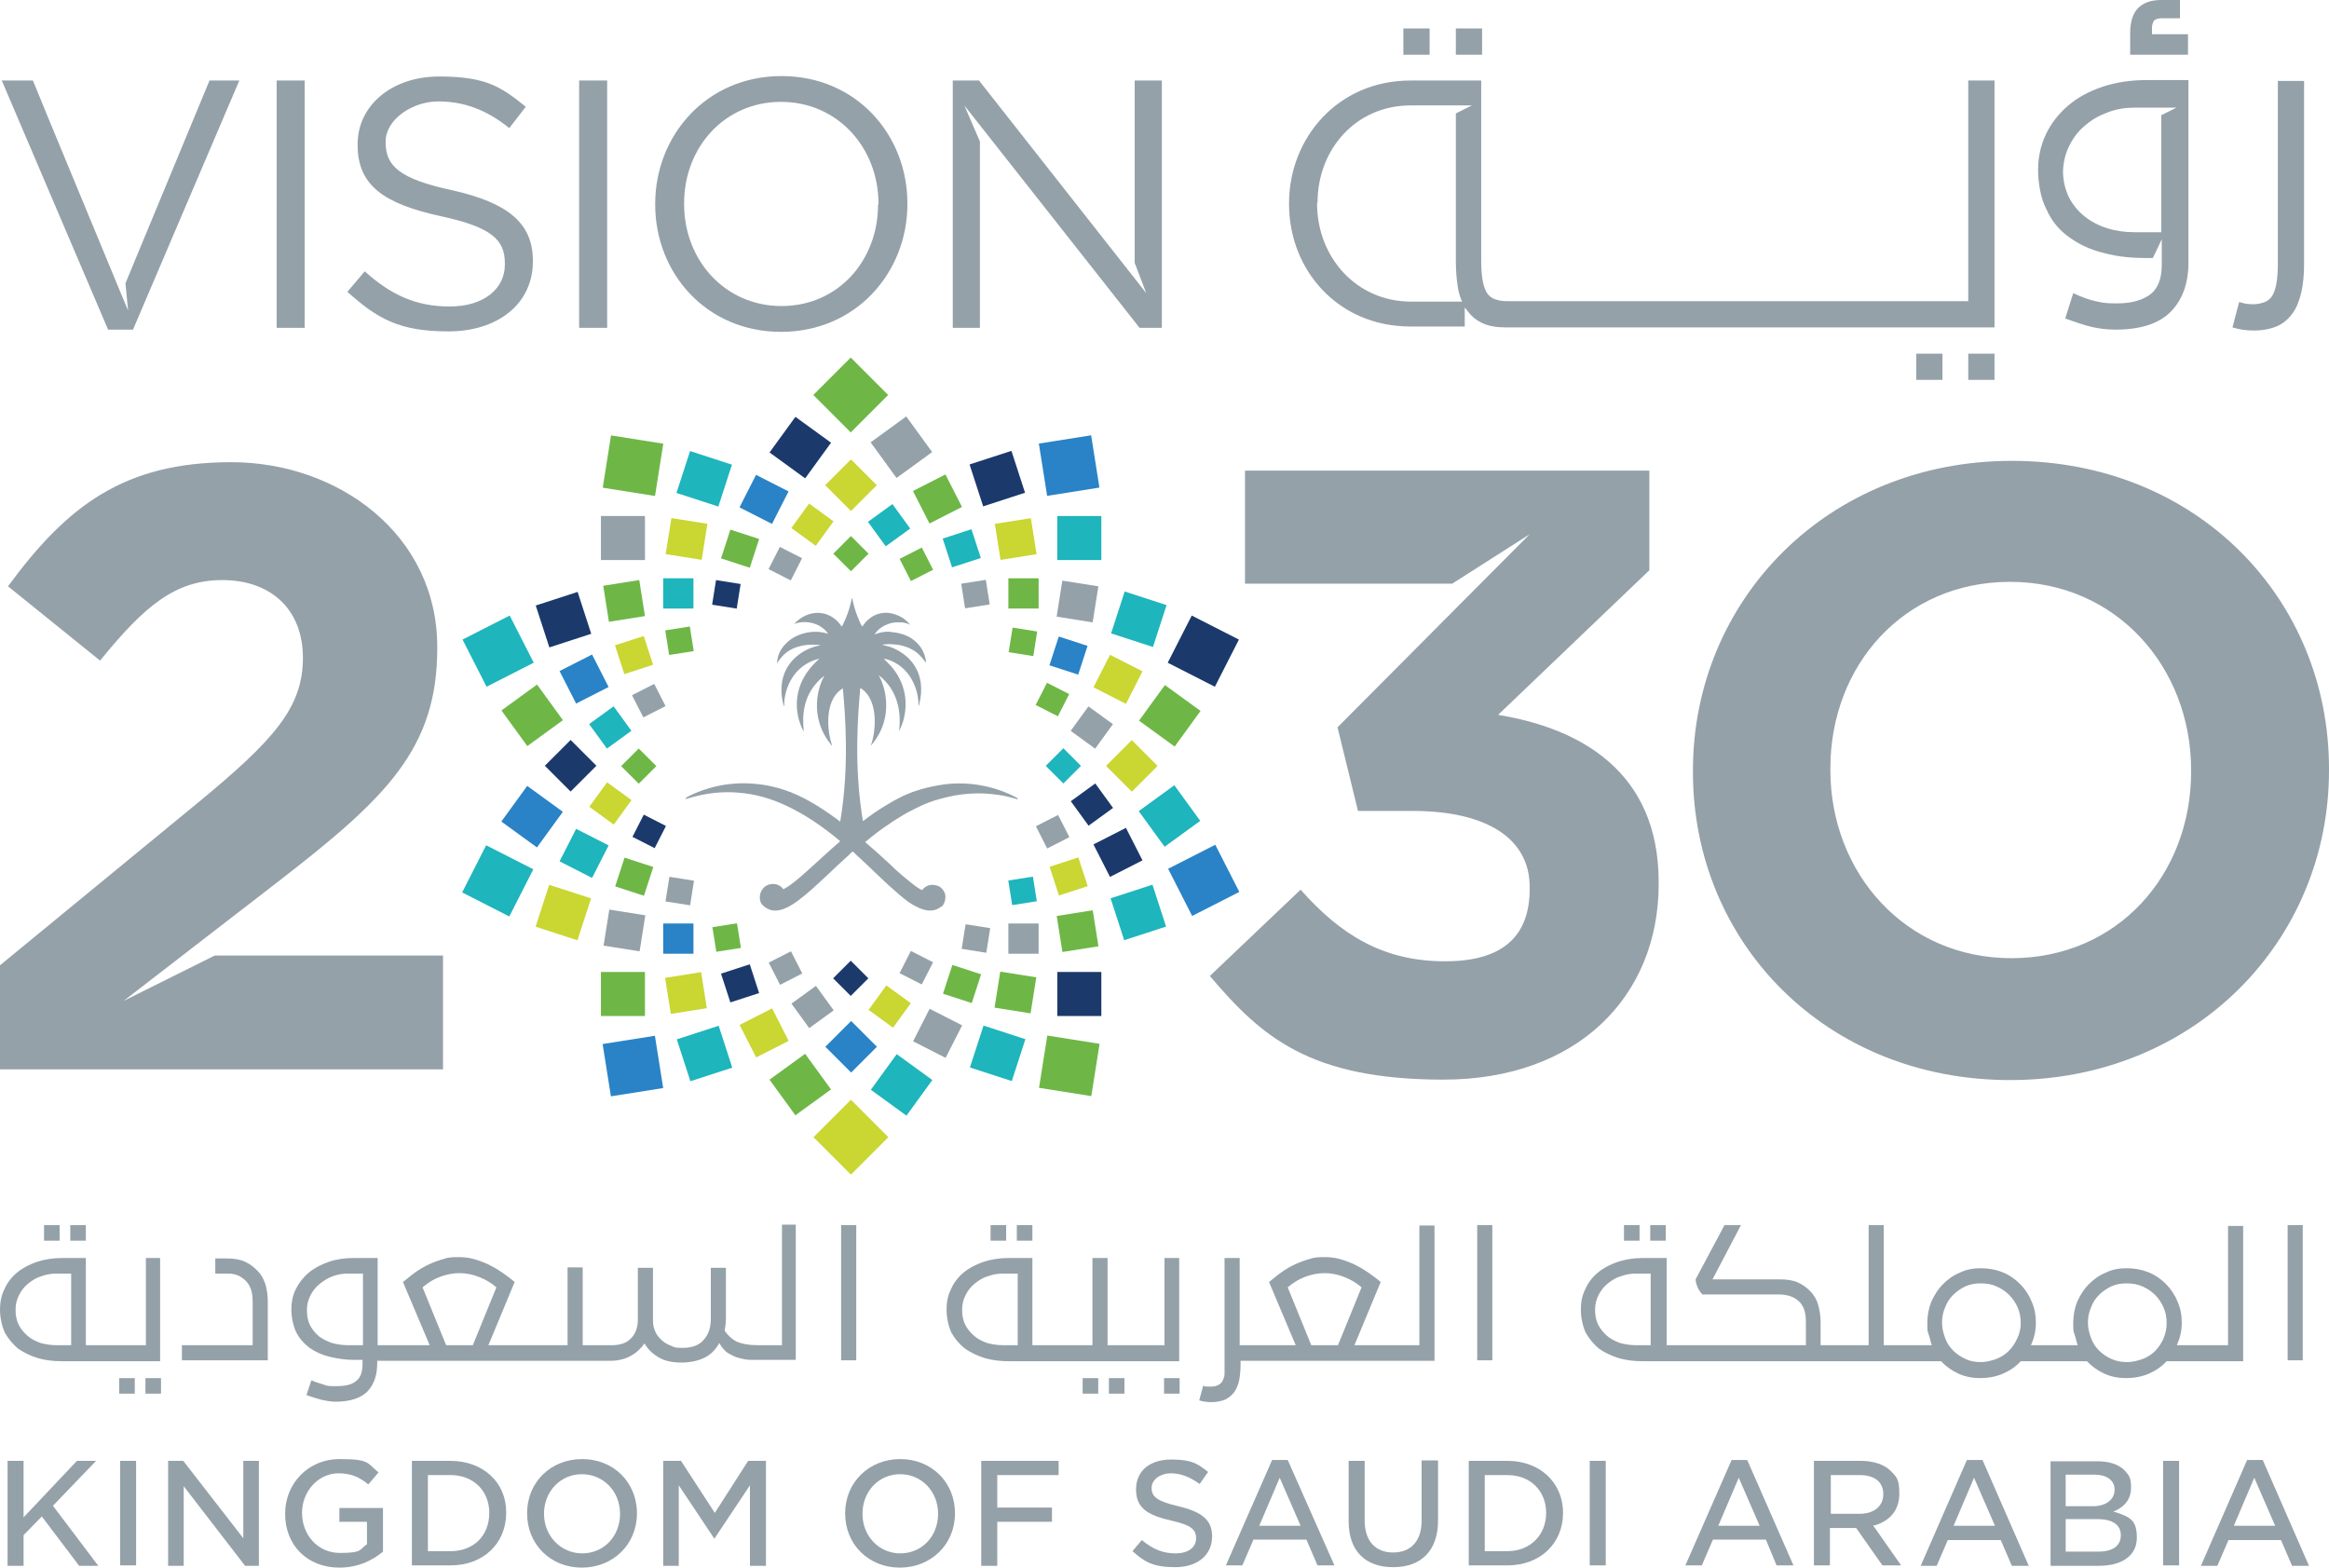 <?xml version="1.0" encoding="UTF-8"?>
<svg id="Layer_1" xmlns="http://www.w3.org/2000/svg" xmlns:xlink="http://www.w3.org/1999/xlink" version="1.1" viewBox="0 0 523.6 352.4">
  <!-- Generator: Adobe Illustrator 29.3.1, SVG Export Plug-In . SVG Version: 2.1.0 Build 151)  -->
  <defs>
    <style>
      .st0 {
        fill: #cad632;
      }

      .st1 {
        fill: #2983c6;
      }

      .st2 {
        fill: #1eb5bc;
      }

      .st3 {
        fill: #6eb746;
      }

      .st4 {
        fill: #1c396b;
      }

      .st5 {
        fill: #94a1a9;
      }
    </style>
  </defs>
  <path class="st5" d="M68.5,73.7h-6.3V18.1h6.3v55.6ZM119.8,58.6v.2c0,9.5-7.9,15.7-19,15.7s-16-2.9-22.7-8.9l3.9-4.6c5.8,5.2,11.4,7.9,19.1,7.9s12.4-4,12.4-9.4v-.3c0-5.2-2.8-8.1-14.4-10.6-12.8-2.8-18.7-6.9-18.7-16v-.2c0-8.7,7.7-15.2,18.3-15.2s13.9,2.3,19.5,6.8l-3.7,4.8c-5.2-4.2-10.3-6-16-6s-11.8,4-11.8,9v.2c0,5.2,2.9,8.2,15.1,10.8,12.3,2.8,18,7.3,18,15.8M175.7,17.1c-16.9,0-28.4,13.4-28.4,28.7v.2c0,15.3,11.4,28.6,28.3,28.6s28.4-13.4,28.4-28.7v-.2c0-15.3-11.4-28.6-28.3-28.6M197.4,46c0,12.6-9,22.8-21.7,22.8s-21.9-10.3-21.9-22.9v-.2c0-12.6,9.1-22.8,21.8-22.8s21.9,10.3,21.9,22.9v.2h0ZM130.2,18.1h6.3v55.6h-6.3V18.1ZM24.3,74.1L.4,18.1h7l3.4,8.3,16.4,39.6,1.6,3.8-.6-6.1,18.9-45.6h6.7l-23.9,56h-5.6ZM255.1,18.1h6.1v55.6h-5l-39.4-50,3.5,8.1v41.9h-6.1V18.1h5.9l37.6,47.8-2.6-6.8V18.1Z"/>
  <path class="st5" d="M430.8,79.5h5.9v5.9h-5.9v-5.9ZM442.5,79.5h5.9v5.9h-5.9v-5.9ZM321.4,12.3h-5.9v-5.9h5.9v5.9ZM465.3,53.4c2.2,1.6,4.8,2.8,7.8,3.5,2.9.8,6.1,1.1,9.3,1.1h1.6l2-4.2v5.8c0,3.1-.9,5.3-2.6,6.6-1.8,1.3-4.2,2-7.4,2s-3.4-.2-4.9-.5c-1.4-.3-3.1-.9-5-1.8l-1.8,5.7c2.3.8,4.2,1.5,6,1.9,1.7.4,3.5.6,5.3.6,5.7,0,9.9-1.4,12.5-4.1s3.9-6.4,3.9-11V18h-9.4c-3.6,0-6.9.5-9.9,1.5s-5.6,2.4-7.7,4.2c-2.1,1.8-3.8,3.9-5,6.4s-1.8,5.2-1.8,8.1.6,6.5,1.9,8.9c1.2,2.7,2.9,4.7,5.2,6.3M465.3,32.6c.9-1.8,2.1-3.3,3.6-4.5,1.5-1.3,3.2-2.2,5.1-2.9,1.9-.7,3.8-1,5.8-1h9.5l-3.4,1.7v26.3h-6c-2.2,0-4.3-.3-6.2-.9s-3.6-1.5-5.1-2.7-2.6-2.6-3.5-4.3c-.8-1.7-1.3-3.7-1.3-5.9.1-2.1.6-4.1,1.5-5.8M333.2,12.3h-5.9v-5.9h5.9v5.9ZM506.7,74.3c-1.6,0-3.2-.2-4.8-.7l1.5-5.7c.7.2,1.2.3,1.6.4.4,0,.9.1,1.4.1,1.1,0,2-.2,2.8-.5.7-.3,1.3-.8,1.7-1.5s.7-1.6.9-2.8c.2-1.2.3-2.6.3-4.2V18.2h5.9v41.2c0,2.3-.2,4.4-.6,6.2-.4,1.8-1,3.4-1.9,4.7-.9,1.3-2,2.3-3.5,3-1.4.6-3.2,1-5.3,1M491.8,12.3h-12.9v-4.8c0-2.6.6-4.5,1.8-5.7s2.9-1.8,5.2-1.8h4.2v4.1h-4c-.9,0-1.5.2-1.8.5-.3.4-.5,1-.5,1.7v1.4h8.1v4.6h0ZM317.1,73.4h12.2v-4.4c0,.2.2.4.4.6.9,1.3,2,2.3,3.5,3,1.4.7,3.2,1,5.3,1h109.9V18.1h-5.9v49.6h-103.8c-1.1,0-2-.2-2.8-.5-.7-.3-1.3-.8-1.7-1.5s-.7-1.6-.9-2.8c-.2-1.2-.3-2.6-.3-4.2V18.1h-15.9c-16.3,0-27.3,12.9-27.3,27.6v.2c0,14.8,11,27.5,27.3,27.5M296.2,45.6c0-12.1,8.7-21.9,20.9-21.9h13.8l-3.6,1.8v33.2c0,2.3.2,4.4.5,6.2.2,1.1.5,2,.9,2.9h-11.5c-12.2,0-21.1-9.9-21.1-22.1h0c0-.1,0-.1,0-.1Z"/>
  <polygon class="st5" points="22.1 352 17.8 352 9.4 340.9 5.3 345.1 5.3 352 1.7 352 1.7 328.4 5.3 328.4 5.3 341.1 17.3 328.4 21.6 328.4 11.9 338.5 22.1 352"/>
  <rect class="st5" x="27" y="328.4" width="3.6" height="23.5"/>
  <polygon class="st5" points="58.2 328.4 58.2 352 55.1 352 41.3 334.1 41.3 352 37.8 352 37.8 328.4 41.2 328.4 54.7 345.8 54.7 328.4 58.2 328.4"/>
  <path class="st5" d="M86.1,339.1v9.7c-2,1.7-5.3,3.6-9.8,3.6-7.2,0-12.2-5-12.2-12.1h0c0-6.9,5.3-12.3,12.2-12.3s6.2.9,8.8,3l-2.3,2.7c-1.8-1.5-3.7-2.5-6.7-2.5-4.5,0-8.2,4-8.2,8.9s3.5,9,8.5,9,4.4-.7,6-1.9h.1v-5.1h-6.2v-3.1h9.8Z"/>
  <path class="st5" d="M101.3,328.4h-8.7v23.5h8.7c7.3,0,12.5-4.9,12.5-11.8.1-6.8-5.2-11.7-12.5-11.7M101.3,348.7h-5.1v-17.1h5.1c5.1,0,8.7,3.5,8.7,8.5,0,5.1-3.5,8.6-8.7,8.6"/>
  <path class="st5" d="M130.9,328c-7.1,0-12.4,5.2-12.4,12.2h0c0,7,5.3,12.2,12.3,12.2s12.4-5.2,12.4-12.2-5.3-12.2-12.3-12.2M139.4,340.3c0,5.1-3.7,8.9-8.5,8.9s-8.6-3.9-8.6-8.9,3.7-8.9,8.5-8.9c4.8,0,8.6,3.8,8.6,8.9h0Z"/>
  <polygon class="st5" points="172.2 328.4 172.2 352 168.6 352 168.6 333.9 160.6 345.9 152.6 333.9 152.6 352 149.1 352 149.1 328.4 153.1 328.4 160.7 340.1 168.2 328.4 172.2 328.4"/>
  <path class="st5" d="M202.4,328c-7,0-12.4,5.2-12.4,12.2h0c0,7,5.3,12.2,12.3,12.2s12.4-5.2,12.4-12.2-5.3-12.2-12.3-12.2M210.9,340.3c0,5.1-3.7,8.9-8.5,8.9s-8.5-3.9-8.5-8.9,3.6-8.9,8.5-8.9c4.7,0,8.5,3.8,8.5,8.9h0Z"/>
  <polygon class="st5" points="224.2 331.6 224.2 338.9 236.5 338.9 236.5 342.1 224.2 342.1 224.2 352 220.6 352 220.6 328.4 238 328.4 238 331.6 224.2 331.6"/>
  <path class="st5" d="M272.5,345.4c0,4.2-3.3,6.9-8.3,6.9s-6.9-1.2-9.6-3.6l2.1-2.5c2.5,2.1,4.8,3,7.6,3s4.6-1.3,4.6-3.4-1.3-3-5.7-4c-5.1-1.2-7.8-2.7-7.8-7s3.3-6.7,7.9-6.7,5.9.9,8.3,2.8l-1.9,2.7c-2.2-1.6-4.3-2.4-6.5-2.4s-4.3,1.3-4.3,3.3,1.3,3,6,4.1c5.5,1.3,7.6,3.2,7.6,6.8"/>
  <path class="st5" d="M289.5,328.2h-3.5l-10.4,23.7h3.7l2.5-5.8h11.9l2.5,5.8h3.8l-10.5-23.7ZM283.1,343l4.6-10.8,4.7,10.8h-9.3Z"/>
  <path class="st5" d="M323.3,328.4v13.4c0,6.7-3.7,10.5-10.1,10.5s-10-3.8-10-10.3v-13.6h3.6v13.4c0,4.6,2.4,7.2,6.4,7.2s6.4-2.6,6.4-7.1v-13.6h3.7Z"/>
  <path class="st5" d="M338.9,328.4h-8.7v23.5h8.7c7.3,0,12.5-4.9,12.5-11.8s-5.3-11.7-12.5-11.7M338.9,348.7h-5.1v-17.1h5.1c5.1,0,8.7,3.5,8.7,8.5s-3.6,8.6-8.7,8.6"/>
  <rect class="st5" x="357.4" y="328.4" width="3.6" height="23.5"/>
  <path class="st5" d="M392.8,328.2h-3.5l-10.4,23.7h3.7l2.5-5.8h11.9l2.4,5.8h3.8l-10.4-23.7ZM386.3,343l4.6-10.8,4.7,10.8h-9.3Z"/>
  <path class="st5" d="M421.1,342.9h.4c3.6-1.1,5.5-3.6,5.5-7.1s-.7-3.8-1.9-5.1c-1.5-1.5-3.9-2.3-6.8-2.3h-10.5v23.5h3.6v-8.4h5.9c0,0,5.9,8.4,5.9,8.4h4.2l-6.3-9ZM411.6,340.4v-8.8h6.5c3.4,0,5.3,1.6,5.3,4.3s-2.1,4.4-5.3,4.4h-6.5Z"/>
  <path class="st5" d="M445.7,328.2h-3.5l-10.4,23.8h3.6l2.5-5.8h11.9l2.5,5.8h3.8l-10.4-23.8ZM439.2,343l4.6-10.8,4.7,10.8h-9.3Z"/>
  <path class="st5" d="M475.8,340l-.7-.2.7-.3c2.2-1.1,3.3-2.8,3.3-5.1s-.5-2.8-1.5-3.9c-1.3-1.3-3.4-2-6.1-2h-10.5v23.5h10.8c5.4,0,8.6-2.4,8.6-6.3s-1.4-4.6-4.6-5.7M464.4,331.5h6.4c2.9,0,4.6,1.3,4.6,3.4s-1.8,3.7-4.9,3.7h-6.1v-7.1ZM471.8,348.8h-7.4v-7.3h7.1c4.6,0,5.3,2.2,5.3,3.6,0,2.4-1.8,3.7-5,3.7"/>
  <rect class="st5" x="486.3" y="328.4" width="3.6" height="23.5"/>
  <path class="st5" d="M508.7,328.2h-3.5l-10.4,23.8h3.7l2.5-5.8h11.8l2.5,5.8h3.8l-10.4-23.8ZM502.2,343l4.6-10.8,4.7,10.8h-9.3Z"/>
  <path class="st5" d="M374.5,275.4h-3.5v3.5h3.5v-3.5ZM332.1,305.8h3.4v-30.4h-3.4v30.4ZM36.2,282.8h-3.4v19.6h-13.5v-19.6h-5.3c-2.1,0-4,.3-5.8.9-1.7.6-3.2,1.4-4.4,2.4s-2.2,2.3-2.8,3.7C.3,291.2,0,292.7,0,294.4s.4,3.7,1.1,5.2c.8,1.4,1.8,2.6,3,3.6,1.3.9,2.8,1.6,4.4,2.1,1.7.5,3.5.7,5.3.7h22.2v-23.2h.2ZM16,302.4h-3.3c-1.3,0-2.5-.2-3.6-.5-1.1-.4-2.1-.9-2.9-1.6-.8-.7-1.5-1.5-2-2.5s-.7-2.1-.7-3.4.3-2.3.8-3.3,1.2-1.9,2.1-2.6c.9-.7,1.8-1.3,2.9-1.6,1.1-.4,2.2-.6,3.4-.6h3.3v16.1ZM26.8,313.3h3.5v-3.5h-3.5v3.5ZM19.3,275.4h-3.5v3.5h3.5v-3.5ZM226.2,275.4h-3.5v3.5h3.5v-3.5ZM32.7,313.3h3.5v-3.5h-3.5v3.5ZM232.1,275.4h-3.5v3.5h3.5v-3.5ZM368.6,275.4h-3.5v3.5h3.5v-3.5ZM13.4,275.4h-3.5v3.5h3.5v-3.5ZM243.4,313.3h3.5v-3.5h-3.5v3.5ZM265.2,282.8h-3.4v19.6h-12.8v-19.6h-3.4v19.6h-13.5v-19.6h-5.3c-2.1,0-4,.3-5.8.9-1.7.6-3.2,1.4-4.4,2.4-1.2,1-2.2,2.3-2.8,3.7-.7,1.4-1,2.9-1,4.6s.4,3.7,1.1,5.2c.8,1.4,1.8,2.6,3.1,3.6,1.3.9,2.8,1.6,4.4,2.1,1.7.5,3.5.7,5.3.7h38.4v-23.2h0ZM228.8,302.4h-3.3c-1.3,0-2.5-.2-3.6-.5-1.1-.4-2.1-.9-2.9-1.6-.8-.7-1.5-1.5-2-2.5s-.7-2.1-.7-3.4.3-2.3.8-3.3,1.2-1.9,2.1-2.6c.9-.7,1.8-1.3,2.9-1.6,1.1-.4,2.2-.6,3.4-.6h3.3v16.1h0ZM249.3,313.3h3.5v-3.5h-3.5v3.5ZM58,285.8c-.9-1-1.9-1.7-3-2.2s-2.5-.7-4.1-.7h-2.5v3.4h3c.8,0,1.6.2,2.3.5.7.4,1.3.8,1.8,1.4.5.6.8,1.2,1,1.9s.3,1.6.3,2.5v9.8h-15.9v3.4h19.3v-13.3c0-1.3-.2-2.6-.5-3.7-.4-1.2-.9-2.2-1.7-3M318.9,302.4h-14.4l5.9-14.2c-.9-.8-1.9-1.5-2.9-2.2s-2.1-1.3-3.1-1.8c-1.1-.5-2.2-.9-3.3-1.2s-2.2-.4-3.3-.4-2.2,0-3.3.4c-1.1.3-2.2.7-3.3,1.2s-2.1,1.1-3.1,1.8-1.9,1.5-2.8,2.2l6,14.2h-12.6v-19.6h-3.4v23.7c0,1,0,1.8,0,2.4,0,.7-.3,1.2-.5,1.6-.2.4-.6.7-1,.9-.4.2-.9.3-1.6.3h-.8c-.2,0-.5,0-.9-.2l-.9,3.3c.9.3,1.9.4,2.8.4s2.2-.2,3.1-.6c.8-.4,1.5-1,2-1.7s.9-1.7,1.1-2.7c.2-1.1.3-2.3.3-3.6v-.7h43.6v-30.4h-3.4v26.9h-.1ZM294.8,302.4l-5.3-13c1.3-1.1,2.6-1.9,4-2.4s2.8-.8,4.3-.8,3,.3,4.5.9c1.5.6,2.8,1.4,3.8,2.3l-5.3,13h-6ZM261.7,313.3h3.5v-3.5h-3.5v3.5ZM514.3,305.8h3.4v-30.4h-3.4v30.4ZM501,302.4h-11.6c.7-1.6,1.1-3.2,1.1-5s-.3-3.4-1-4.9c-.6-1.5-1.5-2.8-2.6-3.9-1.1-1.1-2.4-2-3.9-2.6s-3.1-.9-4.9-.9-3.3.3-4.7,1c-1.5.6-2.7,1.5-3.8,2.6s-1.9,2.4-2.6,3.9c-.6,1.5-.9,3.1-.9,4.8s0,1.8.3,2.6.4,1.6.7,2.4h-10.5c.7-1.6,1.1-3.2,1.1-5s-.3-3.4-1-4.9c-.6-1.5-1.5-2.8-2.6-3.9-1.1-1.1-2.4-2-3.9-2.6s-3.1-.9-4.9-.9-3.3.3-4.7,1c-1.5.6-2.7,1.5-3.8,2.6s-1.9,2.4-2.6,3.9c-.6,1.5-.9,3.1-.9,4.8s0,1.8.3,2.6.4,1.6.7,2.4h-10.8v-27h-3.4v27h-10.8v-5.2c0-1.3-.2-2.5-.5-3.7s-.9-2.2-1.6-3c-.9-1-1.9-1.7-3-2.2s-2.5-.7-4.2-.7h-15l6.4-12.2h-3.7l-6.5,12.2c0,.7.3,1.4.5,1.9s.6,1,1,1.5h17.3c1.1,0,2,.2,2.8.5s1.4.8,1.9,1.3c.5.6.8,1.2,1,1.9s.3,1.6.3,2.5v5.2h-31.3v-19.6h-5.3c-2.1,0-4,.3-5.8.9-1.7.6-3.2,1.4-4.4,2.4s-2.2,2.3-2.8,3.7c-.7,1.4-1,2.9-1,4.6s.4,3.7,1.1,5.2c.8,1.4,1.8,2.6,3,3.6,1.3.9,2.8,1.6,4.4,2.1,1.7.5,3.5.7,5.3.7h67.2c1.1,1.2,2.4,2.1,3.9,2.8s3.2,1,4.9,1,3.5-.3,5.1-1,2.9-1.6,4-2.8h14.9c1.1,1.2,2.4,2.1,3.9,2.8s3.2,1,4.9,1,3.5-.3,5.1-1,2.9-1.6,4-2.8h17.2v-30.4h-3.4v26.8h0ZM371.1,302.4h-3.3c-1.3,0-2.5-.2-3.6-.5-1.1-.4-2.1-.9-2.9-1.6-.8-.7-1.5-1.5-2-2.5s-.7-2.1-.7-3.4.3-2.3.8-3.3,1.2-1.9,2.1-2.6c.9-.7,1.8-1.3,2.9-1.6,1.1-.4,2.2-.6,3.4-.6h3.3v16.1ZM453.5,300.9c-.5,1.1-1.1,2-1.9,2.8-.8.8-1.8,1.4-2.8,1.8-1.1.4-2.3.7-3.5.7s-2.4-.2-3.4-.7c-1.1-.5-2-1.1-2.8-1.9-.8-.8-1.4-1.7-1.8-2.8-.4-1.1-.7-2.2-.7-3.4s.2-2.4.7-3.5c.4-1.1,1-2,1.8-2.8s1.7-1.4,2.7-1.9c1.1-.5,2.2-.7,3.5-.7s2.5.2,3.6.7,2,1.1,2.8,1.9c.8.8,1.4,1.7,1.9,2.8s.7,2.3.7,3.6c0,1.2-.3,2.4-.8,3.4M486.4,300.9c-.5,1.1-1.1,2-1.9,2.8-.8.8-1.7,1.4-2.8,1.8-1.1.4-2.3.7-3.5.7s-2.4-.2-3.5-.7-2-1.1-2.8-1.9c-.8-.8-1.4-1.7-1.8-2.8-.4-1.1-.7-2.2-.7-3.4s.2-2.4.7-3.5c.4-1.1,1-2,1.8-2.8s1.7-1.4,2.7-1.9c1.1-.5,2.2-.7,3.5-.7s2.5.2,3.6.7,2,1.1,2.8,1.9c.8.8,1.4,1.7,1.9,2.8s.7,2.3.7,3.6-.3,2.4-.7,3.4M175.8,302.4h-5.5c-2,0-3.5-.3-4.7-.8-1.1-.6-2-1.4-2.7-2.5.2-.9.3-1.9.3-3.2v-10.9h-3.4v11.5c0,1.9-.5,3.5-1.6,4.7-1,1.2-2.6,1.8-4.7,1.8s-1.9-.2-2.7-.5c-.8-.3-1.5-.7-2.1-1.3-.6-.5-1.1-1.2-1.4-1.9s-.5-1.5-.5-2.3v-12h-3.4v11.7c0,1-.2,1.9-.5,2.6-.3.7-.7,1.3-1.3,1.8-.5.5-1.1.8-1.8,1-.7.2-1.4.3-2.2.3h-6.6v-17.5h-3.4v17.5h-17.8l5.9-14.2c-.9-.8-1.9-1.5-2.9-2.2s-2.1-1.3-3.1-1.8c-1.1-.5-2.2-.9-3.3-1.2-1.1-.3-2.2-.4-3.3-.4s-2.2,0-3.3.4c-1.1.3-2.2.7-3.3,1.2-1.1.5-2.1,1.1-3.1,1.8s-1.9,1.5-2.8,2.2l6,14.2h-11.7v-19.6h-5.4c-2.1,0-4,.3-5.7.9-1.7.6-3.2,1.4-4.4,2.4-1.2,1-2.2,2.3-2.9,3.7-.7,1.4-1,3-1,4.6s.4,3.7,1.1,5.1c.7,1.4,1.8,2.6,3,3.5,1.3.9,2.8,1.6,4.5,2s3.5.7,5.4.7h2v1c0,1.8-.5,3.1-1.5,3.8-1,.8-2.4,1.1-4.3,1.1s-2,0-2.8-.3-1.8-.5-2.9-1l-1.1,3.3c1.3.5,2.4.8,3.5,1.1,1,.2,2,.4,3,.4,3.3,0,5.7-.8,7.2-2.3,1.5-1.6,2.2-3.7,2.2-6.3v-.6h52.6c1.6,0,3.1-.4,4.4-1.1,1.3-.7,2.3-1.7,3.1-2.8.8,1.4,1.9,2.4,3.3,3.2s3.1,1.1,5,1.1,3.8-.4,5.2-1.1c1.4-.7,2.5-1.8,3.3-3.3.3.5.6,1,1,1.4.4.5.9.9,1.6,1.2.6.4,1.4.7,2.4.9.7.2,1.5.3,2.4.3h9.8v-30.4h-3.1v27.1ZM81.6,302.4h-3.4c-1.3,0-2.5-.2-3.6-.5-1.1-.4-2.1-.9-2.9-1.5-.8-.7-1.5-1.5-2-2.5s-.7-2.1-.7-3.4.3-2.3.8-3.3,1.2-1.9,2.1-2.6c.9-.7,1.8-1.3,2.9-1.7s2.2-.6,3.4-.6h3.4v16.1h0ZM100.3,302.4l-5.3-13c1.3-1.1,2.6-1.9,4-2.4s2.8-.8,4.3-.8,3,.3,4.5.9c1.5.6,2.8,1.4,3.8,2.3l-5.3,13h-6ZM189.1,305.8h3.4v-30.4h-3.4v30.4Z"/>
  <path class="st5" d="M452.3,103.6c-41.5,0-71.7,31.3-71.7,69.6v.4c0,38.2,29.8,69.2,71.3,69.2s71.7-31.3,71.7-69.6v-.4c0-38.3-29.8-69.2-71.3-69.2M492.6,173.5c0,23.1-16.5,41.9-40.4,41.9s-40.7-19.2-40.7-42.3v-.4c0-23.1,16.5-41.9,40.4-41.9s40.7,19.2,40.7,42.3v.4ZM48.3,214.8h51.3v25.6H0v-23.4l44.8-36.8c16.7-13.8,23.3-21.1,23.3-32.3s-7.5-17.5-18.1-17.5-17.5,5.8-27.5,18.1L1.8,131.8c13.3-18.1,26.1-27.9,50.2-27.9s46.3,16.3,46.3,41.5v.4c0,22.5-11.5,33.6-35.4,52.1l-29.4,22.7-5.7,4.4,20.5-10.2ZM372.9,198.3v.4c0,25.4-18.4,44-48.4,44s-40.9-9.6-52.5-23.3l20.4-19.4c9.2,10.4,18.8,16.1,32.5,16.1s19-6.3,19-16.3v-.4c0-11-9.8-17.1-26.3-17.1h-12.3l-4.6-18.8,43.2-43.4-17.4,11.1h-46.6v-25.4h90.9v22.4l-34,32.5c18.3,3,36.1,12.6,36.1,37.6"/>
  <path class="st5" d="M228.7,179.4c-.9-.5-2.5-1.3-4.7-2-3.2-1-7.6-1.8-12.8-.9-1.8.3-3.6.7-5.6,1.4-.2.1-.4.1-.6.2-1,.4-2,.8-2.9,1.3-.8.4-1.7.9-2.5,1.4-1.9,1.1-3.8,2.4-5.6,3.8-2.1-12.5-1.1-24.2-.6-29.9h.1c4.4,2.8,3.2,10.6,2.3,12.8,0,0,0,.1.1,0,5.5-6.5,2.8-13.8,1.7-15.6,0,0,0-.1.1,0,.8.6,1.4,1.3,2,2,1.7,2.2,2.3,4.6,2.5,6.6.1,1.1.1,2.1,0,3,0,.2,0,.5-.1.7h.1c1.5-2.9,2.2-7.4,0-11.7-.6-1.2-1.4-2.3-2.5-3.4l-1-1h0c.3,0,.7.1,1,.2.9.3,1.8.8,2.5,1.3,1.7,1.2,2.8,2.9,3.5,4.7.6,1.5.8,3,.8,4.3,0,0,.1.1.1,0,1-3.8.4-6.7-.9-8.8-.9-1.5-2.2-2.6-3.5-3.4-.9-.5-1.7-.9-2.5-1.1s-.9-.2-1.2-.3c-.1,0,0-.1,0-.1.4,0,.8-.1,1.2-.1.9,0,1.8.1,2.5.2,1.5.3,2.6.8,3.5,1.4,1.4,1,2.1,2.1,2.4,2.5h.1c-.2-2-1.1-3.6-2.4-4.7-1-.9-2.2-1.5-3.5-1.8-.8-.2-1.7-.3-2.5-.4-1.1,0-2.2.2-3.1.6,0,0-.1,0,0-.1.8-1.2,2-1.9,3.2-2.3.8-.3,1.7-.3,2.5-.3s1.5.2,2.1.5c0,0,.1,0,0-.1-.6-.7-1.3-1.3-2.1-1.7-.8-.4-1.7-.7-2.5-.8-2.2-.3-4.5.7-6,3h-.1c-.3-.5-.6-1.1-.8-1.7-.6-1.4-1.1-3-1.4-4.6h-.1c-.3,1.6-.8,3.2-1.4,4.6-.3.6-.5,1.2-.8,1.7h-.1c-2.7-4-7.6-3.9-10.7-.5h0c2-.9,5.8-.6,7.7,2.2h0c-3-1.1-7.5-.3-9.9,2.6-.9,1-1.5,2.3-1.6,3.9,0,0,.1.1.1,0,.2-.4.7-1.1,1.5-1.9,1.4-1.3,3.9-2.5,8-2.1.1,0,.1.1,0,.1-2.1.3-6.4,2.1-8,6.4-.7,1.9-.9,4.3-.1,7.2h.1v-.2c0-3.9,2.3-9.1,7.8-10.4,0,0,.1,0,0,.1-6.2,5.4-5.6,12.1-3.5,16.1h.1c-.3-3-.5-8.3,4.5-12.3h.1c-1.1,1.8-3.8,9,1.7,15.6h.1c-.9-2.2-2.2-10,2.3-12.8h.1c.5,5.7,1.5,17.4-.6,29.9-3.6-2.7-7.3-5.1-11.1-6.6-.5-.2-.9-.3-1.4-.5-3.8-1.3-7.4-1.6-10.4-1.5-4.9.2-8.7,1.7-10.8,2.7-.4.2-.8.4-1,.6s0,.2.1.2c.3-.1.6-.2,1-.3,3.8-1.1,7.4-1.4,10.8-1.1,3.7.3,7.2,1.3,10.4,2.8,4.6,2.1,8.7,5,12.4,8.1-5.3,4.6-9.7,9.1-12.4,10.6-.1,0-.3.2-.4.2-.6-.9-1.8-1.4-3-1.1-1.1.2-1.9,1.1-2.2,2.2-.2,1,0,2,.6,2.5,1.4,1.4,3.1,1.5,5,.7,3.6-1.5,8.2-6.4,13.8-11.5.5-.4.9-.9,1.4-1.3.5.4.9.9,1.4,1.3,2.5,2.3,4.8,4.6,6.9,6.5.9.8,1.7,1.5,2.5,2.2,1.2,1,2.4,1.9,3.5,2.4,2.1,1.1,4,1.3,5.6,0,.1,0,.2,0,.3-.2.4-.4.8-1.6.6-2.5-.1-.5-.4-1-.8-1.4s-.8-.6-1.4-.7c-1.2-.3-2.3.2-3,1.1-.4-.2-.8-.4-1.2-.7-1-.7-2.2-1.7-3.5-2.8-.8-.7-1.6-1.4-2.5-2.3-1.7-1.6-3.6-3.3-5.6-5,1.8-1.5,3.6-2.9,5.6-4.2.8-.6,1.7-1.1,2.5-1.6,1.1-.7,2.3-1.3,3.5-1.9,1.8-.9,3.6-1.6,5.6-2.1,4-1.1,8.2-1.5,12.8-.8,1.5.2,3,.6,4.6,1.1-.3-.1-.3-.2-.4-.3"/>
  <rect class="st0" x="185.3" y="249.7" width="11.9" height="11.9" transform="translate(-124.7 210.1) rotate(-45)"/>
  <rect class="st0" x="121.7" y="200.2" width="9.9" height="9.9" transform="translate(-107.6 262.2) rotate(-72)"/>
  <rect class="st0" x="150.2" y="117.1" width="8.2" height="8.2" transform="translate(10.5 254.6) rotate(-81)"/>
  <rect class="st0" x="250.3" y="168.1" width="8.2" height="8.2" transform="translate(-47.2 230.3) rotate(-45)"/>
  <rect class="st0" x="247.2" y="148.6" width="8.2" height="8.2" transform="translate(1.2 307.3) rotate(-63)"/>
  <rect class="st0" x="150.1" y="219.1" width="8.2" height="8.2" transform="translate(-33 26.9) rotate(-9)"/>
  <rect class="st0" x="224.3" y="117.1" width="8.2" height="8.2" transform="translate(-16.2 37.2) rotate(-9)"/>
  <rect class="st0" x="167.7" y="228.1" width="8.2" height="8.2" transform="translate(-86.7 103.3) rotate(-27)"/>
  <rect class="st0" x="187.2" y="105" width="8.2" height="8.2" transform="translate(-21.1 167.2) rotate(-45)"/>
  <rect class="st0" x="179.3" y="114.6" width="6.8" height="6.8" transform="translate(-20.2 196.4) rotate(-54)"/>
  <rect class="st0" x="196.6" y="223" width="6.8" height="6.8" transform="translate(-100.7 255) rotate(-54)"/>
  <rect class="st0" x="139.1" y="143.9" width="6.8" height="6.8" transform="translate(-38.5 51.2) rotate(-18)"/>
  <rect class="st0" x="236.8" y="193.7" width="6.8" height="6.8" transform="translate(-49.1 83.8) rotate(-18)"/>
  <rect class="st0" x="133.8" y="177.3" width="6.8" height="6.8" transform="translate(-89.6 185.4) rotate(-54)"/>
  <rect class="st1" x="264.7" y="192" width="11.9" height="11.9" transform="translate(-60.4 144.4) rotate(-27)"/>
  <rect class="st1" x="136.3" y="233.7" width="11.9" height="11.9" transform="translate(-35.7 25.2) rotate(-9)"/>
  <rect class="st1" x="234.4" y="98.7" width="11.9" height="11.9" transform="translate(-13.4 38.9) rotate(-9)"/>
  <rect class="st1" x="114.7" y="178.6" width="9.9" height="9.9" transform="translate(-99.2 172.5) rotate(-54)"/>
  <rect class="st1" x="167.7" y="108.1" width="8.2" height="8.2" transform="translate(-6.2 214.4) rotate(-63)"/>
  <rect class="st1" x="127.2" y="148.6" width="8.2" height="8.2" transform="translate(-55 76.2) rotate(-27)"/>
  <rect class="st1" x="187.2" y="231.2" width="8.2" height="8.2" transform="translate(-110.3 204.2) rotate(-45)"/>
  <rect class="st1" x="236.8" y="143.9" width="6.8" height="6.8" transform="translate(25.9 330.3) rotate(-72)"/>
  <rect class="st1" x="149.1" y="207.6" width="6.8" height="6.8"/>
  <rect class="st2" x="106" y="140.4" width="11.9" height="11.9" transform="translate(-54.2 66.8) rotate(-27)"/>
  <rect class="st2" x="106" y="192" width="11.9" height="11.9" transform="translate(-115.3 207.9) rotate(-63)"/>
  <rect class="st2" x="153.4" y="102.6" width="9.9" height="9.9" transform="translate(7.1 225) rotate(-72)"/>
  <rect class="st2" x="219.4" y="231.8" width="9.9" height="9.9" transform="translate(-70.2 377) rotate(-72)"/>
  <rect class="st2" x="251" y="200.2" width="9.9" height="9.9" transform="translate(-50.9 89.1) rotate(-18)"/>
  <rect class="st2" x="258" y="178.6" width="9.9" height="9.9" transform="translate(-57.7 189.5) rotate(-36)"/>
  <rect class="st2" x="251" y="134.3" width="9.9" height="9.9" transform="translate(44.5 339.6) rotate(-72)"/>
  <rect class="st2" x="237.7" y="116" width="9.9" height="9.9"/>
  <rect class="st2" x="153.4" y="231.9" width="9.9" height="9.9" transform="translate(-65.4 60.5) rotate(-18)"/>
  <rect class="st2" x="197.7" y="238.9" width="9.9" height="9.9" transform="translate(-113.7 264.5) rotate(-54)"/>
  <rect class="st2" x="127.2" y="187.6" width="8.2" height="8.2" transform="translate(-99.1 221.8) rotate(-63)"/>
  <rect class="st2" x="149.1" y="130" width="6.8" height="6.8"/>
  <rect class="st2" x="133.8" y="160.1" width="6.8" height="6.8" transform="translate(-69.9 111.9) rotate(-36)"/>
  <rect class="st2" x="212.8" y="119.9" width="6.8" height="6.8" transform="translate(-27.5 72.8) rotate(-18)"/>
  <rect class="st2" x="196.5" y="114.6" width="6.8" height="6.8" transform="translate(-31.2 140.1) rotate(-36)"/>
  <rect class="st2" x="227.1" y="197.4" width="5.6" height="5.6" transform="translate(-28.5 38.5) rotate(-9)"/>
  <rect class="st2" x="236.2" y="169.4" width="5.6" height="5.6" transform="translate(-51.7 219.4) rotate(-45)"/>
  <rect class="st4" x="264.6" y="140.4" width="11.9" height="11.9" transform="translate(17.3 321) rotate(-63)"/>
  <rect class="st4" x="237.7" y="218.5" width="9.9" height="9.9"/>
  <rect class="st4" x="121.7" y="134.3" width="9.9" height="9.9" transform="translate(-36.8 46) rotate(-18)"/>
  <rect class="st4" x="219.3" y="102.6" width="9.9" height="9.9" transform="translate(-22.3 74.6) rotate(-18)"/>
  <rect class="st4" x="175" y="95.6" width="9.9" height="9.9" transform="translate(-7.2 187.1) rotate(-54)"/>
  <rect class="st4" x="247.2" y="187.6" width="8.2" height="8.2" transform="translate(-59.6 134.9) rotate(-27)"/>
  <rect class="st4" x="124.2" y="168.1" width="8.2" height="8.2" transform="translate(-84.2 141.1) rotate(-45)"/>
  <rect class="st4" x="242.1" y="177.4" width="6.8" height="6.8" transform="translate(-59.4 178.9) rotate(-36)"/>
  <rect class="st4" x="163" y="217.7" width="6.8" height="6.8" transform="translate(-60.2 62.2) rotate(-18)"/>
  <rect class="st4" x="188.5" y="217.1" width="5.6" height="5.6" transform="translate(-99.5 199.7) rotate(-45)"/>
  <rect class="st4" x="160.5" y="130.8" width="5.6" height="5.6" transform="translate(5.8 274) rotate(-81)"/>
  <rect class="st4" x="143.1" y="184.2" width="5.6" height="5.6" transform="translate(-86.9 232) rotate(-63)"/>
  <rect class="st5" x="135.1" y="116" width="9.9" height="9.9"/>
  <rect class="st5" x="197.7" y="95.6" width="9.9" height="9.9" transform="translate(-20.4 138.3) rotate(-36)"/>
  <rect class="st5" x="206.7" y="228.1" width="8.2" height="8.2" transform="translate(-91.8 314.7) rotate(-63)"/>
  <rect class="st5" x="136.3" y="205.2" width="8.2" height="8.2" transform="translate(-88.3 315.1) rotate(-81)"/>
  <rect class="st5" x="238.2" y="131" width="8.2" height="8.2" transform="translate(70.9 353.4) rotate(-81)"/>
  <rect class="st5" x="226.7" y="207.6" width="6.8" height="6.8"/>
  <rect class="st5" x="242.1" y="160.2" width="6.8" height="6.8" transform="translate(-31.2 266) rotate(-54)"/>
  <rect class="st5" x="179.3" y="223" width="6.8" height="6.8" transform="translate(-98.2 150.6) rotate(-36)"/>
  <rect class="st5" x="173.8" y="124" width="5.6" height="5.6" transform="translate(-16.6 226.5) rotate(-63)"/>
  <rect class="st5" x="203.2" y="214.8" width="5.6" height="5.6" transform="translate(-81.4 302.3) rotate(-63)"/>
  <rect class="st5" x="216.5" y="208" width="5.6" height="5.6" transform="translate(-23.1 394.6) rotate(-81)"/>
  <rect class="st5" x="143.1" y="154.6" width="5.6" height="5.6" transform="translate(-55.6 83.5) rotate(-27)"/>
  <rect class="st5" x="233.9" y="184.1" width="5.6" height="5.6" transform="translate(-59.1 127.9) rotate(-27)"/>
  <rect class="st5" x="149.9" y="197.5" width="5.6" height="5.6" transform="translate(-68.9 319.8) rotate(-81)"/>
  <rect class="st5" x="216.5" y="130.8" width="5.6" height="5.6" transform="translate(-18.2 35.9) rotate(-9)"/>
  <rect class="st5" x="173.8" y="214.7" width="5.6" height="5.6" transform="translate(-79.5 104) rotate(-27)"/>
  <rect class="st3" x="136.3" y="98.8" width="11.9" height="11.9" transform="translate(16.6 228.8) rotate(-81)"/>
  <rect class="st3" x="234.4" y="233.7" width="11.9" height="11.9" transform="translate(-33.9 439.5) rotate(-81)"/>
  <rect class="st3" x="185.3" y="82.9" width="11.9" height="11.9" transform="translate(-6.8 161.2) rotate(-45)"/>
  <rect class="st3" x="114.7" y="155.9" width="9.9" height="9.9" transform="translate(-71.7 101) rotate(-36)"/>
  <rect class="st3" x="258" y="155.9" width="9.9" height="9.9" transform="translate(-21.7 279.1) rotate(-54)"/>
  <rect class="st3" x="135.1" y="218.5" width="9.9" height="9.9"/>
  <rect class="st3" x="175" y="238.9" width="9.9" height="9.9" transform="translate(-109 152.3) rotate(-36)"/>
  <rect class="st3" x="224.3" y="219" width="8.2" height="8.2" transform="translate(-27.8 413.8) rotate(-81)"/>
  <rect class="st3" x="136.2" y="131" width="8.2" height="8.2" transform="translate(-19.4 23.6) rotate(-9)"/>
  <rect class="st3" x="238.2" y="205.2" width="8.2" height="8.2" transform="translate(-29.8 40.5) rotate(-9)"/>
  <rect class="st3" x="206.7" y="108.1" width="8.2" height="8.2" transform="translate(-28 107.9) rotate(-27)"/>
  <rect class="st3" x="163" y="119.9" width="6.8" height="6.8" transform="translate(-2.3 243.5) rotate(-72)"/>
  <rect class="st3" x="212.8" y="217.7" width="6.8" height="6.8" transform="translate(-60.8 358.5) rotate(-72)"/>
  <rect class="st3" x="139.1" y="193.7" width="6.8" height="6.8" transform="translate(-88.9 271.7) rotate(-72)"/>
  <rect class="st3" x="226.7" y="130" width="6.8" height="6.8"/>
  <rect class="st3" x="188.5" y="121.7" width="5.6" height="5.6" transform="translate(-32 171.7) rotate(-45)"/>
  <rect class="st3" x="149.9" y="141.3" width="5.6" height="5.6" transform="translate(-20.6 25.6) rotate(-9)"/>
  <rect class="st3" x="140.8" y="169.4" width="5.6" height="5.6" transform="translate(-79.7 152) rotate(-45)"/>
  <rect class="st3" x="233.9" y="154.6" width="5.6" height="5.6" transform="translate(-11.1 296.7) rotate(-63)"/>
  <rect class="st3" x="227" y="141.4" width="5.6" height="5.6" transform="translate(51.6 348.7) rotate(-81)"/>
  <rect class="st3" x="160.5" y="208" width="5.6" height="5.6" transform="translate(-30.9 28.1) rotate(-9)"/>
  <rect class="st3" x="203.2" y="124" width="5.6" height="5.6" transform="translate(-35.1 107.4) rotate(-27)"/>
</svg>